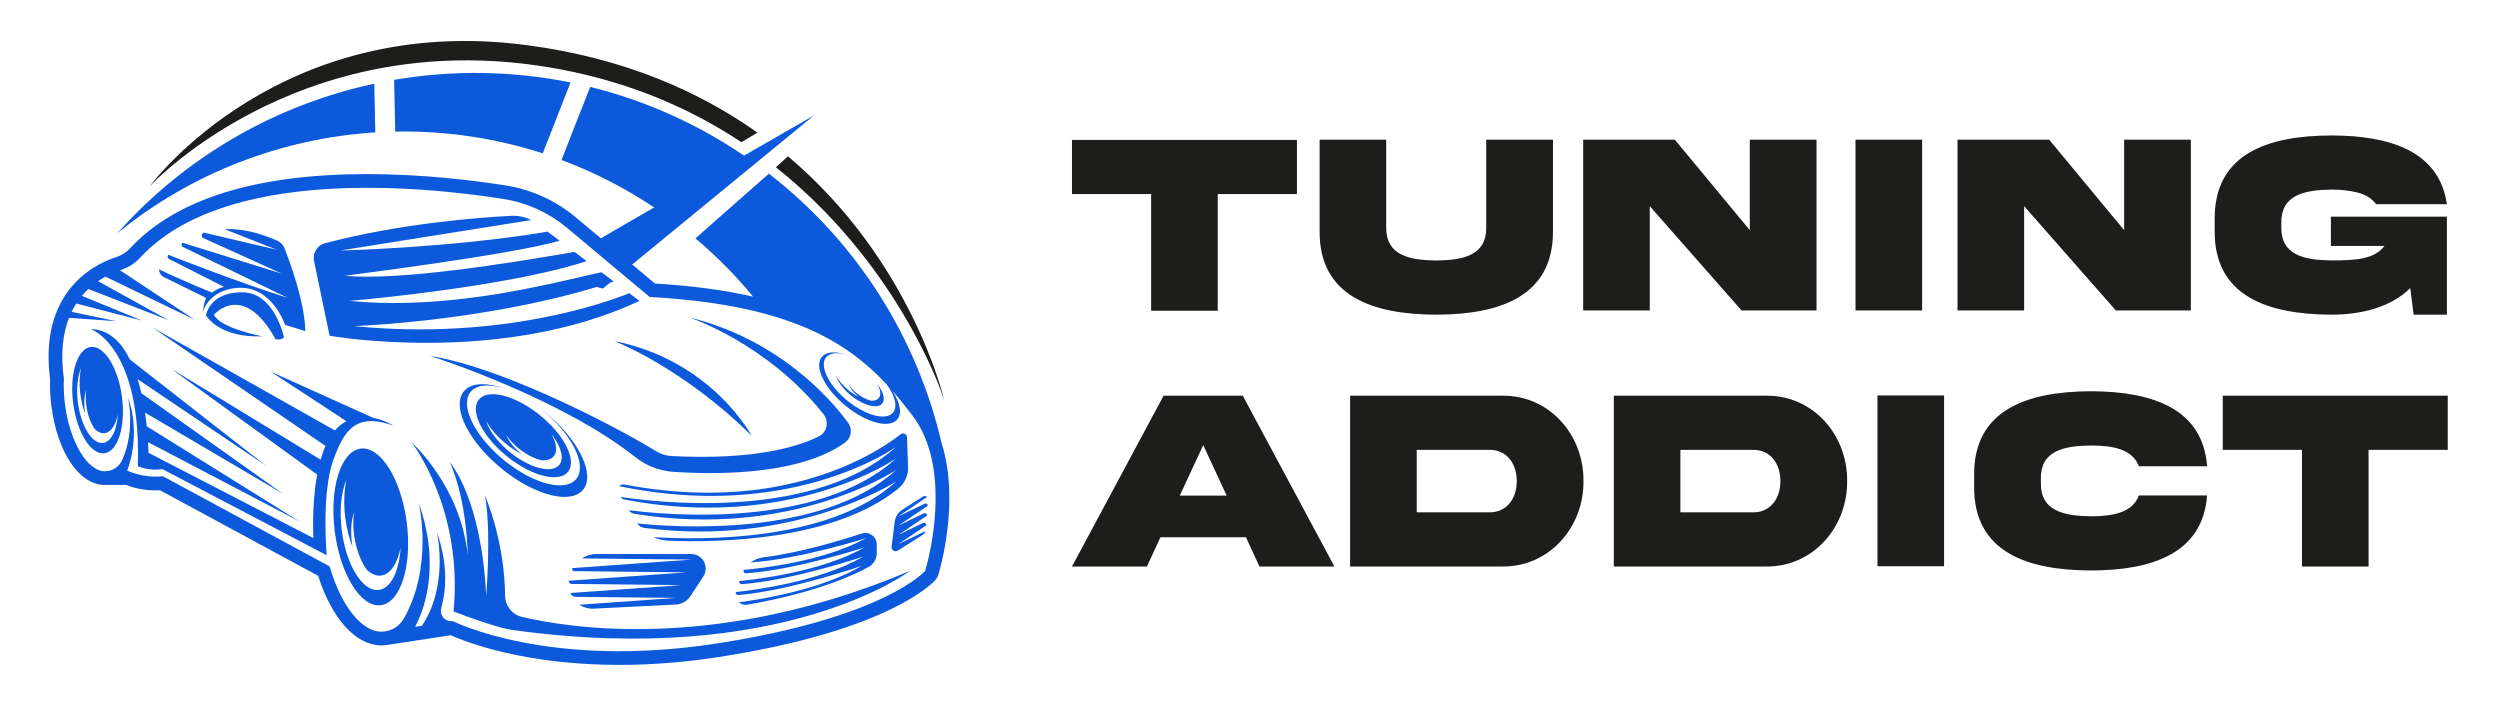 <?xml version="1.0" encoding="utf-8"?>
<!-- Generator: Adobe Illustrator 16.0.0, SVG Export Plug-In . SVG Version: 6.00 Build 0)  -->
<!DOCTYPE svg PUBLIC "-//W3C//DTD SVG 1.1//EN" "http://www.w3.org/Graphics/SVG/1.1/DTD/svg11.dtd">
<svg version="1.1" id="Calque_1" xmlns="http://www.w3.org/2000/svg" xmlns:xlink="http://www.w3.org/1999/xlink" x="0px" y="0px"
	 width="151px" height="42.75px" viewBox="0 0 151 42.75" enable-background="new 0 0 151 42.75" xml:space="preserve">
<g>
	<g>
		<path fill="#0C5ADB" d="M30.432,27.405c1.447,1.248,3.147,1.772,3.801,1.172c0.651-0.601,0.007-2.099-1.44-3.346
			c-1.446-1.248-3.148-1.772-3.799-1.173C28.341,24.658,28.986,26.156,30.432,27.405z M30.436,26.7
			c0.354,0.305,0.727,0.555,1.087,0.739c-0.476-0.38-0.81-0.806-0.945-1.168c0.179,0.29,0.465,0.599,0.831,0.879
			c0.436,0.333,0.9,0.559,1.299,0.652c0.286,0.018,0.527-0.042,0.684-0.189c0.178-0.165,0.232-0.414,0.178-0.71
			c-0.005-0.031-0.011-0.063-0.019-0.095c-0.047-0.19-0.135-0.397-0.26-0.61c0.342,0.432,0.557,0.861,0.618,1.223
			c0.051,0.299-0.006,0.551-0.186,0.717c-0.006,0.005-0.012,0.011-0.018,0.016c-0.538,0.458-1.891,0.034-3.044-0.959
			c-0.677-0.585-1.135-1.237-1.297-1.776C29.586,25.834,29.954,26.286,30.436,26.7z"/>
		<path fill="#0C5ADB" d="M12.243,18.874c0.021-0.07,0.045-0.136,0.072-0.2c0.247-0.582,0.768-0.994,1.375-1.168
			c2.594-0.746,3.524,2.113,3.524,2.113L18.441,20c-0.03-1.735-0.921-4.151-1.258-5.005c-0.081-0.203-0.237-0.369-0.437-0.457
			c-1.229-0.551-2.288-0.736-3.188-0.697l3.149,1.241l-4.391-1.03l-0.004,0.001c-0.157,0.048-0.168,0.267-0.019,0.334l4.747,2.149
			c-1.515-0.479-5.5-1.712-6.011-1.87l-0.002,0.001c-0.092,0.063-0.08,0.202,0.019,0.249l6.327,3.075
			c-2.924-0.926-6.53-2.335-7.205-2.601l-0.001,0.002c-0.074,0.077-0.051,0.204,0.043,0.252l3.313,1.679
			c-0.354,0.088-0.588,0.249-0.71,0.352c-1.487-0.604-2.615-1.122-3.208-1.404c0.007,0.192,0.115,0.378,0.305,0.472l2.53,1.246
			C12.292,18.407,12.243,18.874,12.243,18.874z"/>
		<path fill="#0C5ADB" d="M45.396,26.318c0,0-2.387-4.538-8.294-5.72C37.228,20.648,41.307,22.26,45.396,26.318z"/>
		<path fill="#0C5ADB" d="M19.907,20.278c0,0,10.316,1.845,18.718-2.105l-0.616-0.465c-1.247,0.505-7.668,2.877-16.638,1.989
			c0,0,7.703-0.261,14.663-2.364l0.382,0.093l0.421-0.347c0.078-0.024,0.157-0.051,0.234-0.076l-0.073-0.055l-0.669-0.503
			c-0.497,0.101-1.193,0.27-2.043,0.464c-3.081,0.706-8.187,1.761-13.188,1.266c0,0,6.574-0.554,11.624-1.68
			c0.983-0.219,1.908-0.46,2.715-0.723l-0.658-0.496l-0.08-0.06c-3.997,0.693-10.622,1.758-13.874,1.437
			c0,0,10.111-1.268,12.974-2.113l-0.726-0.547c-5.858,0.983-12.521,1.137-12.521,1.137l11.531-1.838
			c-0.367-0.188-0.779-0.276-1.195-0.256c-1.913,0.098-6.683,0.449-11.255,1.654c-0.473,0.125-0.764,0.6-0.664,1.078L19.907,20.278z
			"/>
		<path fill="#0C5ADB" d="M49.664,24.923L49.664,24.923c0.028,0.033,0.054,0.066,0.08,0.099c0.14,0.176,0.202,0.385,0.192,0.589
			v0.001c-0.013,0.304-0.18,0.594-0.477,0.744c-1.196,0.604-3.808,1.444-8.869,1.192c-0.357-0.019-0.706-0.127-1.009-0.321
			c-1.56-0.986-8.831-4.959-13.608-5.73c0.295,0.09,7.908,2.547,12.413,6.124c0.665,0.526,1.48,0.83,2.326,0.883
			c2.292,0.146,6.886,0.218,9.738-1.398c0.205-0.115,0.401-0.24,0.585-0.373c0.385-0.279,0.475-0.817,0.191-1.2
			c-0.464-0.628-1.294-1.635-2.512-2.685c0,0,0-0.002-0.001-0.002c-1.64-1.415-3.981-2.911-7.082-3.675
			C41.774,19.219,46.319,20.774,49.664,24.923z"/>
		<path fill="#0C5ADB" d="M37.713,29.264c-0.126-0.023-0.238,0.021-0.313,0.1c8.281,1.729,13.962-0.787,15.939-1.891
			c0.477-0.265,0.738-0.448,0.768-0.47c-0.162,0.146-0.329,0.287-0.5,0.421c-5.168,4.053-14.375,2.859-16.119,2.59
			c0.052,0.084,0.136,0.144,0.233,0.161c9.928,1.901,16.235-2.367,16.394-2.478c-4.775,4.314-14.083,3.386-16.131,3.119
			c0.071,0.117,0.188,0.194,0.321,0.216c9.43,1.536,15.656-2.533,15.818-2.643c-4.517,4.09-13.406,3.46-15.643,3.226l0.002,0.002
			c0.102,0.149,0.265,0.245,0.443,0.269c8.92,1.164,15.04-2.696,15.206-2.803c-4.019,3.648-11.78,3.541-14.67,3.359
			c0.277,0.127,0.581,0.202,0.894,0.216c2.891,0.119,9.946,0.047,13.889-3.136c0.398-0.322,0.623-0.811,0.605-1.323l-0.037-0.998
			l-0.029-0.793c-0.006-0.192-0.228-0.297-0.379-0.179c-0.43,0.335-1.239,0.909-2.424,1.496
			C49.223,29.093,44.438,30.542,37.713,29.264z"/>
		<path fill="#0C5ADB" d="M28.107,23.541c-0.874,0.815-0.01,2.85,1.928,4.544c1.938,1.695,4.218,2.408,5.092,1.592
			c0.874-0.815,0.01-2.85-1.929-4.544c-0.163-0.143-0.33-0.277-0.497-0.407c0.106,0.085,0.212,0.174,0.317,0.266
			c1.717,1.501,2.481,3.303,1.708,4.025c-0.774,0.723-2.793,0.091-4.51-1.41c-1.717-1.501-2.482-3.304-1.708-4.027
			c0.407-0.379,1.16-0.383,2.03-0.085C29.496,23.106,28.589,23.093,28.107,23.541z"/>
		<path fill="#0C5ADB" d="M45.14,36.523c1.613-0.275,4.857-0.954,7.308-2.268c0.312-0.168,0.507-0.491,0.507-0.845v-0.533
			c0-0.466-0.455-0.795-0.897-0.651c-1.317,0.428-3.845,1.187-5.952,1.438c-0.282,0.034-0.542,0.142-0.763,0.305
			c2.92-0.183,6.966-1.464,6.966-1.464c-2.549,1.409-6.37,1.827-7.381,1.916l-0.001,0.001c-0.058,0.094,0.018,0.214,0.127,0.205
			c2.984-0.196,7.168-1.563,7.168-1.563c-2.629,1.485-6.604,1.938-7.564,2.028c-0.032,0.1,0.045,0.2,0.149,0.192
			c3.045-0.222,7.327-1.662,7.327-1.662c-2.661,1.534-6.697,2.034-7.691,2.137l0,0.002c-0.024,0.095,0.051,0.186,0.148,0.179
			c3.105-0.254,7.456-1.759,7.456-1.759c-2.42,1.422-5.973,2.008-7.416,2.196C44.761,36.494,44.944,36.559,45.14,36.523z"/>
		<path fill="#0C5ADB" d="M35.854,36.763l4.957-0.249c0.363-0.017,0.695-0.208,0.895-0.512l0.773-1.18
			c0.384-0.584-0.036-1.361-0.735-1.361h-5.697c-0.339,0-0.651,0.1-0.915,0.267l6.642,0.071l-7.197,0.511l-0.001,0.002
			c-0.048,0.082,0.014,0.185,0.109,0.186l6.777,0.073l-7.114,0.504v0.002c-0.005,0.105,0.077,0.192,0.183,0.194l6.62,0.07
			l-6.699,0.475l0.001,0.003c0.047,0.136,0.174,0.228,0.318,0.229l6.068,0.065l-5.84,0.413C35.243,36.69,35.54,36.778,35.854,36.763
			z"/>
		<path fill="#0C5ADB" d="M21.888,25.503c0.487-0.134,1.09-0.071,1.872,0.203c0,0-0.531-0.342-1.239-0.475c0.001,0,0.001,0,0.003,0
			l-6.183-2.788l4.579,2.994c-0.239,0.128-0.474,0.31-0.692,0.562L9.213,19.783l10.445,7.15l0.001-0.002
			c-0.115,0.262-0.212,0.542-0.295,0.834l-9.044-5.507l8.837,6.406c-0.345,1.875-0.228,3.836-0.228,3.836L8.968,27.35
			c0,0-0.002-0.243-0.025-0.642l9.171,4.802l-9.25-5.763c-0.027-0.258-0.062-0.536-0.106-0.826l8.322,4.896L8.538,23.75
			c-0.065-0.284-0.14-0.568-0.226-0.848l7.752,5.229l-8.216-6.417c-0.51-1.035-1.254-1.805-2.337-1.838
			C5.5,19.875,5.49,19.875,5.479,19.875c0.028,0.009,1.181,0.416,2.014,2.391c0,0.001,0,0.003,0,0.004
			c0.525,1.243,0.921,3.111,0.83,5.893c0,0,0.737,0.314,1.476,0.167l9.933,5.208h0.001c0,0-0.33-3.676,0.39-5.726
			C20.575,26.523,21.064,25.729,21.888,25.503z"/>
		<path fill="#0C5ADB" d="M55.851,30.423l-1.598,0.77l1.742-1.174c-0.068-0.06-0.171-0.079-0.259-0.022l-1.239,0.789
			c-0.251,0.164-0.418,0.429-0.456,0.727l-0.189,1.504c-0.026,0.207,0.201,0.352,0.378,0.239l1.482-0.938
			c0.091-0.058,0.159-0.145,0.193-0.245l-1.637,0.789l1.678-1.131c0.008-0.108-0.104-0.187-0.203-0.139l-1.479,0.714l1.729-1.165
			c0.008-0.104-0.1-0.179-0.195-0.133l-1.539,0.741l1.779-1.199C56.045,30.45,55.94,30.379,55.851,30.423z"/>
		<path fill="#0C5ADB" d="M31.519,37.259c-0.589-0.141-1.003-0.665-1.01-1.27c-0.033-3.331-1.173-5.958-1.215-6.058
			c0.393,2.168,0.073,6.055,0.073,6.055c-0.291-5.865-2.131-7.986-2.189-8.051c1.057,2.389,1.069,5.602,1.069,5.602
			c-0.4-4.108-3.304-6.748-3.396-6.83c0.084,0.109,3.128,4.051,2.544,10.223c1.023,0.405,2.032,0.728,2.629,0.907
			c0.341,0.104,0.69,0.18,1.043,0.229c16.148,2.206,23.79-3.507,23.889-3.582C43.421,39.369,34.461,37.956,31.519,37.259z"/>
		<path fill="#0C5ADB" d="M16.65,20.5c0,0,0.388,0.055,0.499-0.13c0,0-0.553-2.716-2.529-2.716s-2.18,1.387-2.18,1.387
			s0.758,1.384,3.417,1.272c0,0-2.53-0.461-2.937-1.301C12.92,19.013,14.674,16.935,16.65,20.5z"/>
		<path fill="#0C5ADB" d="M56.877,26.78c-1.46-6.277-5.01-12.085-10.437-16.292l-4.435,3.91c1.282,1.081,2.443,2.26,3.478,3.518
			c-1.74-0.398-3.702-0.659-5.923-0.791l-1.375-1.149l10.974-9.002c-1.548,0.889-2.949,1.694-4.22,2.424
			c-2.915-1.976-6.06-3.349-9.292-4.149l-1.731,4.413c1.931,0.721,3.809,1.677,5.595,2.866c-1.305,0.755-2.362,1.368-3.219,1.866
			l-1.524-1.275c-1.211-1.01-2.67-1.675-4.222-1.918c-1.987-0.313-5.051-0.686-8.359-0.686c-6.754,0-11.577,1.51-14.334,4.486
			c-0.221,0.237-0.499,0.416-0.802,0.515c-0.812,0.263-1.967,0.818-2.859,1.968c-1.065,1.375-1.457,3.198-1.166,5.423
			c-0.02,0.525,0.006,1.07,0.078,1.622c0.36,2.793,1.677,4.747,3.205,4.762h1.299c0.312,0.122,0.955,0.328,1.769,0.328
			c0.095,0,0.189-0.002,0.284-0.009l9.552,5.166c0.835,2.604,2.281,4.206,3.821,4.206c0.094,0,0.189-0.007,0.283-0.019
			c0.004,0,0.083-0.011,0.083-0.011l3.825-0.584c0.944,0.422,4.459,1.792,10.186,1.792c0.001,0,0.001,0,0.001,0
			c1.937,0,3.954-0.159,5.994-0.475c10.377-1.604,12.999-4.543,13.105-4.668c0.073-0.086,0.129-0.186,0.162-0.293
			C56.739,34.512,58.001,30.338,56.877,26.78z M55.881,34.479c0,0-2.409,2.813-12.603,4.389c-10.193,1.575-15.93-1.354-15.93-1.354
			c-0.445,0.067-0.817-0.346-0.697-0.778c0.283-1.02,0.441-2.608-0.267-4.602c0.049,0.217,0.7,3.261-0.898,5.663l-0.417,0.063
			c0.411-0.75,1.639-3.493,0.224-7.474c0.03,0.131,0.884,3.872-0.916,6.996c-0.234,0.404-0.641,0.68-1.103,0.75l-0.064,0.009
			c-1.276,0.165-2.592-1.489-3.303-3.932L9.836,28.764c-1.163,0.138-2.156-0.338-2.156-0.338s0.889-2.076,0.044-4.45
			c0,0,0.481,2.002-0.351,3.824c-0.185,0.402-0.584,0.661-1.027,0.661H6.325c-1.047,0-2.106-1.759-2.401-4.039
			c-0.069-0.542-0.09-1.068-0.066-1.558H3.857c-0.212-1.549-0.049-2.743,0.312-3.666l2.847,0.2l-2.691-0.562
			c0.086-0.179,0.183-0.345,0.282-0.503l3.99,1.035l-3.651-1.497c0.125-0.15,0.254-0.288,0.388-0.415l4.844,1.883l-4.254-2.357
			c0.151-0.103,0.299-0.193,0.445-0.272l5.389,2.601l-4.507-2.987c0,0,0,0,0-0.001c0.466-0.141,0.882-0.401,1.211-0.757
			c5.103-5.51,17.003-4.326,21.958-3.546c1.407,0.221,2.725,0.823,3.818,1.735l1.294,1.081l2.002,1.675l1.708,1.427
			c2.875,0.154,5.184,0.521,7.078,1.045c3.076,0.852,5.056,2.118,6.581,3.574c0.229,0.221,0.45,0.445,0.661,0.672
			c0,0,0.001,0,0.001,0.002c0.526,0.717,0.682,1.406,0.327,1.738c-0.414,0.386-1.388,0.161-2.335-0.488
			c-0.177-0.121-0.353-0.257-0.524-0.406c-1.088-0.953-1.572-2.095-1.083-2.552c0.259-0.241,0.734-0.244,1.288-0.055
			c-0.662-0.245-1.237-0.256-1.541,0.029c-0.553,0.518-0.006,1.808,1.221,2.881c1.229,1.074,2.674,1.526,3.227,1.009
			c0.373-0.347,0.248-1.044-0.248-1.789c0.425,0.482,0.82,0.978,1.204,1.48c0.437,0.573,0.751,1.217,0.97,1.89
			C57.164,30.339,55.881,34.479,55.881,34.479z"/>
		<path fill="#0C5ADB" d="M21.783,27.096c-1.201,0.155-1.899,2.398-1.562,5.009c0.336,2.613,1.583,4.604,2.783,4.448
			c1.2-0.154,1.898-2.396,1.563-5.01C24.228,28.933,22.982,26.94,21.783,27.096z M23.721,34.963
			c-0.218,0.386-0.504,0.629-0.836,0.67c-0.01,0.002-0.021,0.004-0.032,0.004c-0.956,0.087-1.941-1.505-2.209-3.585
			c-0.158-1.222-0.034-2.347,0.289-3.096c-0.151,0.661-0.187,1.476-0.074,2.346c0.082,0.638,0.235,1.23,0.433,1.734
			c-0.138-0.824-0.093-1.583,0.097-2.11c-0.079,0.48-0.069,1.068,0.048,1.688c0.142,0.736,0.406,1.374,0.724,1.807
			c0.274,0.255,0.571,0.382,0.862,0.343c0.329-0.041,0.606-0.284,0.82-0.668c0.023-0.041,0.045-0.081,0.064-0.123
			c0.126-0.258,0.224-0.566,0.29-0.914C24.155,33.833,23.985,34.501,23.721,34.963z"/>
		<path fill="#0C5ADB" d="M5.479,20.958c-0.814,0.106-1.29,1.628-1.06,3.398c0.007,0.056,0.015,0.108,0.023,0.159
			c0.257,1.695,1.076,2.964,1.866,2.86c0.65-0.084,1.082-1.067,1.116-2.361c0.008-0.328-0.01-0.678-0.056-1.038
			C7.138,22.205,6.293,20.854,5.479,20.958z M6.793,26.297c-0.147,0.262-0.342,0.427-0.567,0.455
			c-0.007,0.001-0.013,0.003-0.021,0.003c-0.625,0.057-1.269-0.947-1.478-2.285c-0.008-0.048-0.015-0.099-0.021-0.148
			c-0.108-0.829-0.022-1.592,0.196-2.1c-0.103,0.448-0.126,1.001-0.05,1.592c0.057,0.433,0.16,0.834,0.295,1.176
			c-0.094-0.559-0.064-1.074,0.065-1.431c-0.053,0.323-0.047,0.723,0.033,1.145c0.096,0.499,0.276,0.932,0.492,1.227
			c0.187,0.172,0.387,0.258,0.585,0.232c0.223-0.029,0.412-0.192,0.557-0.453c0.016-0.027,0.03-0.056,0.044-0.085
			c0.084-0.175,0.15-0.384,0.197-0.62C7.088,25.531,6.974,25.983,6.793,26.297z"/>
		<path fill="#0C5ADB" d="M23.871,7.948c2.988-0.057,5.999,0.374,8.91,1.316l1.679-4.282c-3.535-0.718-7.151-0.759-10.655-0.159
			L23.871,7.948z"/>
		<path fill="#0C5ADB" d="M22.607,5.055c-5.854,1.257-11.328,4.324-15.514,9.026c4.479-3.651,9.955-5.73,15.576-6.085L22.607,5.055z
			"/>
		<path fill="#0C5ADB" d="M51.859,23.969c-0.23-0.117-0.466-0.274-0.69-0.468c-0.305-0.264-0.538-0.55-0.679-0.814
			c0.102,0.342,0.393,0.756,0.823,1.127c0.73,0.628,1.587,0.898,1.928,0.608c0.004-0.004,0.006-0.009,0.011-0.011
			c0.114-0.105,0.151-0.265,0.118-0.454c-0.038-0.229-0.174-0.501-0.392-0.775c0.08,0.136,0.135,0.267,0.165,0.387
			c0.006,0.02,0.01,0.04,0.012,0.061c0.035,0.188,0,0.347-0.112,0.45c-0.101,0.093-0.252,0.132-0.435,0.12
			c-0.252-0.06-0.546-0.204-0.822-0.414c-0.233-0.178-0.414-0.374-0.528-0.557C51.344,23.457,51.556,23.728,51.859,23.969z"/>
	</g>
	<g>
		<path fill="#1D1D1B" d="M34.666,4.354c3.983,0.857,7.327,2.389,10.116,4.235l0.966-0.578c-3.527-2.504-8.091-4.52-13.971-5.29
			c-14.829-1.94-22.526,8.246-22.742,8.537C9.286,10.99,18.778,0.934,34.666,4.354z"/>
		<path fill="#1D1D1B" d="M46.863,10.102C53.88,15.674,56.684,23,57.039,24.209c-0.088-0.379-2.058-8.535-9.444-14.767
			L46.863,10.102z"/>
	</g>
</g>
<g>
	<path fill="#1D1D1B" d="M69.529,18.769v-7.048h-4.782v-3.27h13.587v3.27h-4.783v7.048H69.529z"/>
	<path fill="#1D1D1B" d="M89.769,8.435H93.8v5.543c0.014,3.9-3.179,5.021-7.049,5.028c-3.868-0.008-7.063-1.128-7.046-5.028V8.435
		h4.022v5.289c-0.017,1.697,1.374,1.988,3.023,2.012c1.644-0.023,3.041-0.314,3.018-2.012V8.435z"/>
	<path fill="#1D1D1B" d="M105.687,8.435h4.031v10.317h-4.528l-5.544-6.302v6.302h-4.022V8.435h5.534l4.529,5.467V8.435z"/>
	<path fill="#1D1D1B" d="M116.096,8.435v10.317h-4.024V8.435H116.096z"/>
	<path fill="#1D1D1B" d="M128.298,8.435h4.029v10.317h-4.529l-5.541-6.302v6.302h-4.024V8.435h5.536l4.529,5.467V8.435z"/>
	<path fill="#1D1D1B" d="M140.785,13.087h7.007v5.919h-2.011l-0.2-1.604c-1.197,1.183-3.017,1.604-4.767,1.604
		c-3.884-0.016-7.063-1.136-7.048-5.036v-0.752c-0.015-3.907,3.164-5.028,7.048-5.036c3.577,0,6.524,0.975,6.978,4.153h-4.275
		c-0.253-0.346-0.621-0.576-1.098-0.699c-0.477-0.122-1.013-0.185-1.604-0.185c-1.649,0.023-3.049,0.331-3.023,2.012v0.254
		c-0.025,1.696,1.374,1.988,3.023,2.012c1.589,0,2.604-0.093,3.209-0.876h-3.238V13.087z"/>
	<path fill="#1D1D1B" d="M70.281,23.9h4.783l5.534,10.317H76.07l-0.814-1.767H70.09l-0.814,1.767h-4.529L70.281,23.9z
		 M71.257,29.934h2.833l-1.413-3.048L71.257,29.934z"/>
	<path fill="#1D1D1B" d="M90.729,23.9c2.833-0.039,4.937,2.341,4.913,5.158c0.023,2.802-2.08,5.197-4.913,5.159h-9.182V23.9H90.729z
		 M89.977,27.17H85.57v3.776h4.406c1.045,0,1.637-0.852,1.637-1.888C91.613,28.015,91.021,27.17,89.977,27.17z"/>
	<path fill="#1D1D1B" d="M106.655,23.9c2.833-0.039,4.936,2.341,4.913,5.158c0.022,2.802-2.08,5.197-4.913,5.159h-9.182V23.9
		H106.655z M105.902,27.17h-4.406v3.776h4.406c1.045,0,1.635-0.852,1.635-1.888C107.537,28.015,106.947,27.17,105.902,27.17z"/>
	<path fill="#1D1D1B" d="M117.422,23.884v10.317h-4.023V23.884H117.422z"/>
	<path fill="#1D1D1B" d="M133.308,29.926c-0.253,3.485-3.309,4.53-7.023,4.53c-3.868-0.009-7.063-1.129-7.048-5.036v-0.753
		c-0.015-3.899,3.18-5.021,7.048-5.036c3.715,0.008,6.771,1.052,7.023,4.53h-4.121c-0.377-1.014-1.521-1.252-2.902-1.252
		c-1.643,0.022-3.04,0.314-3.017,2.011v0.254c-0.023,1.681,1.374,1.988,3.017,2.011c1.381,0,2.534-0.245,2.902-1.259H133.308z"/>
	<path fill="#1D1D1B" d="M139.039,34.218V27.17h-4.784V23.9h13.589v3.27h-4.782v7.048H139.039z"/>
</g>
</svg>
